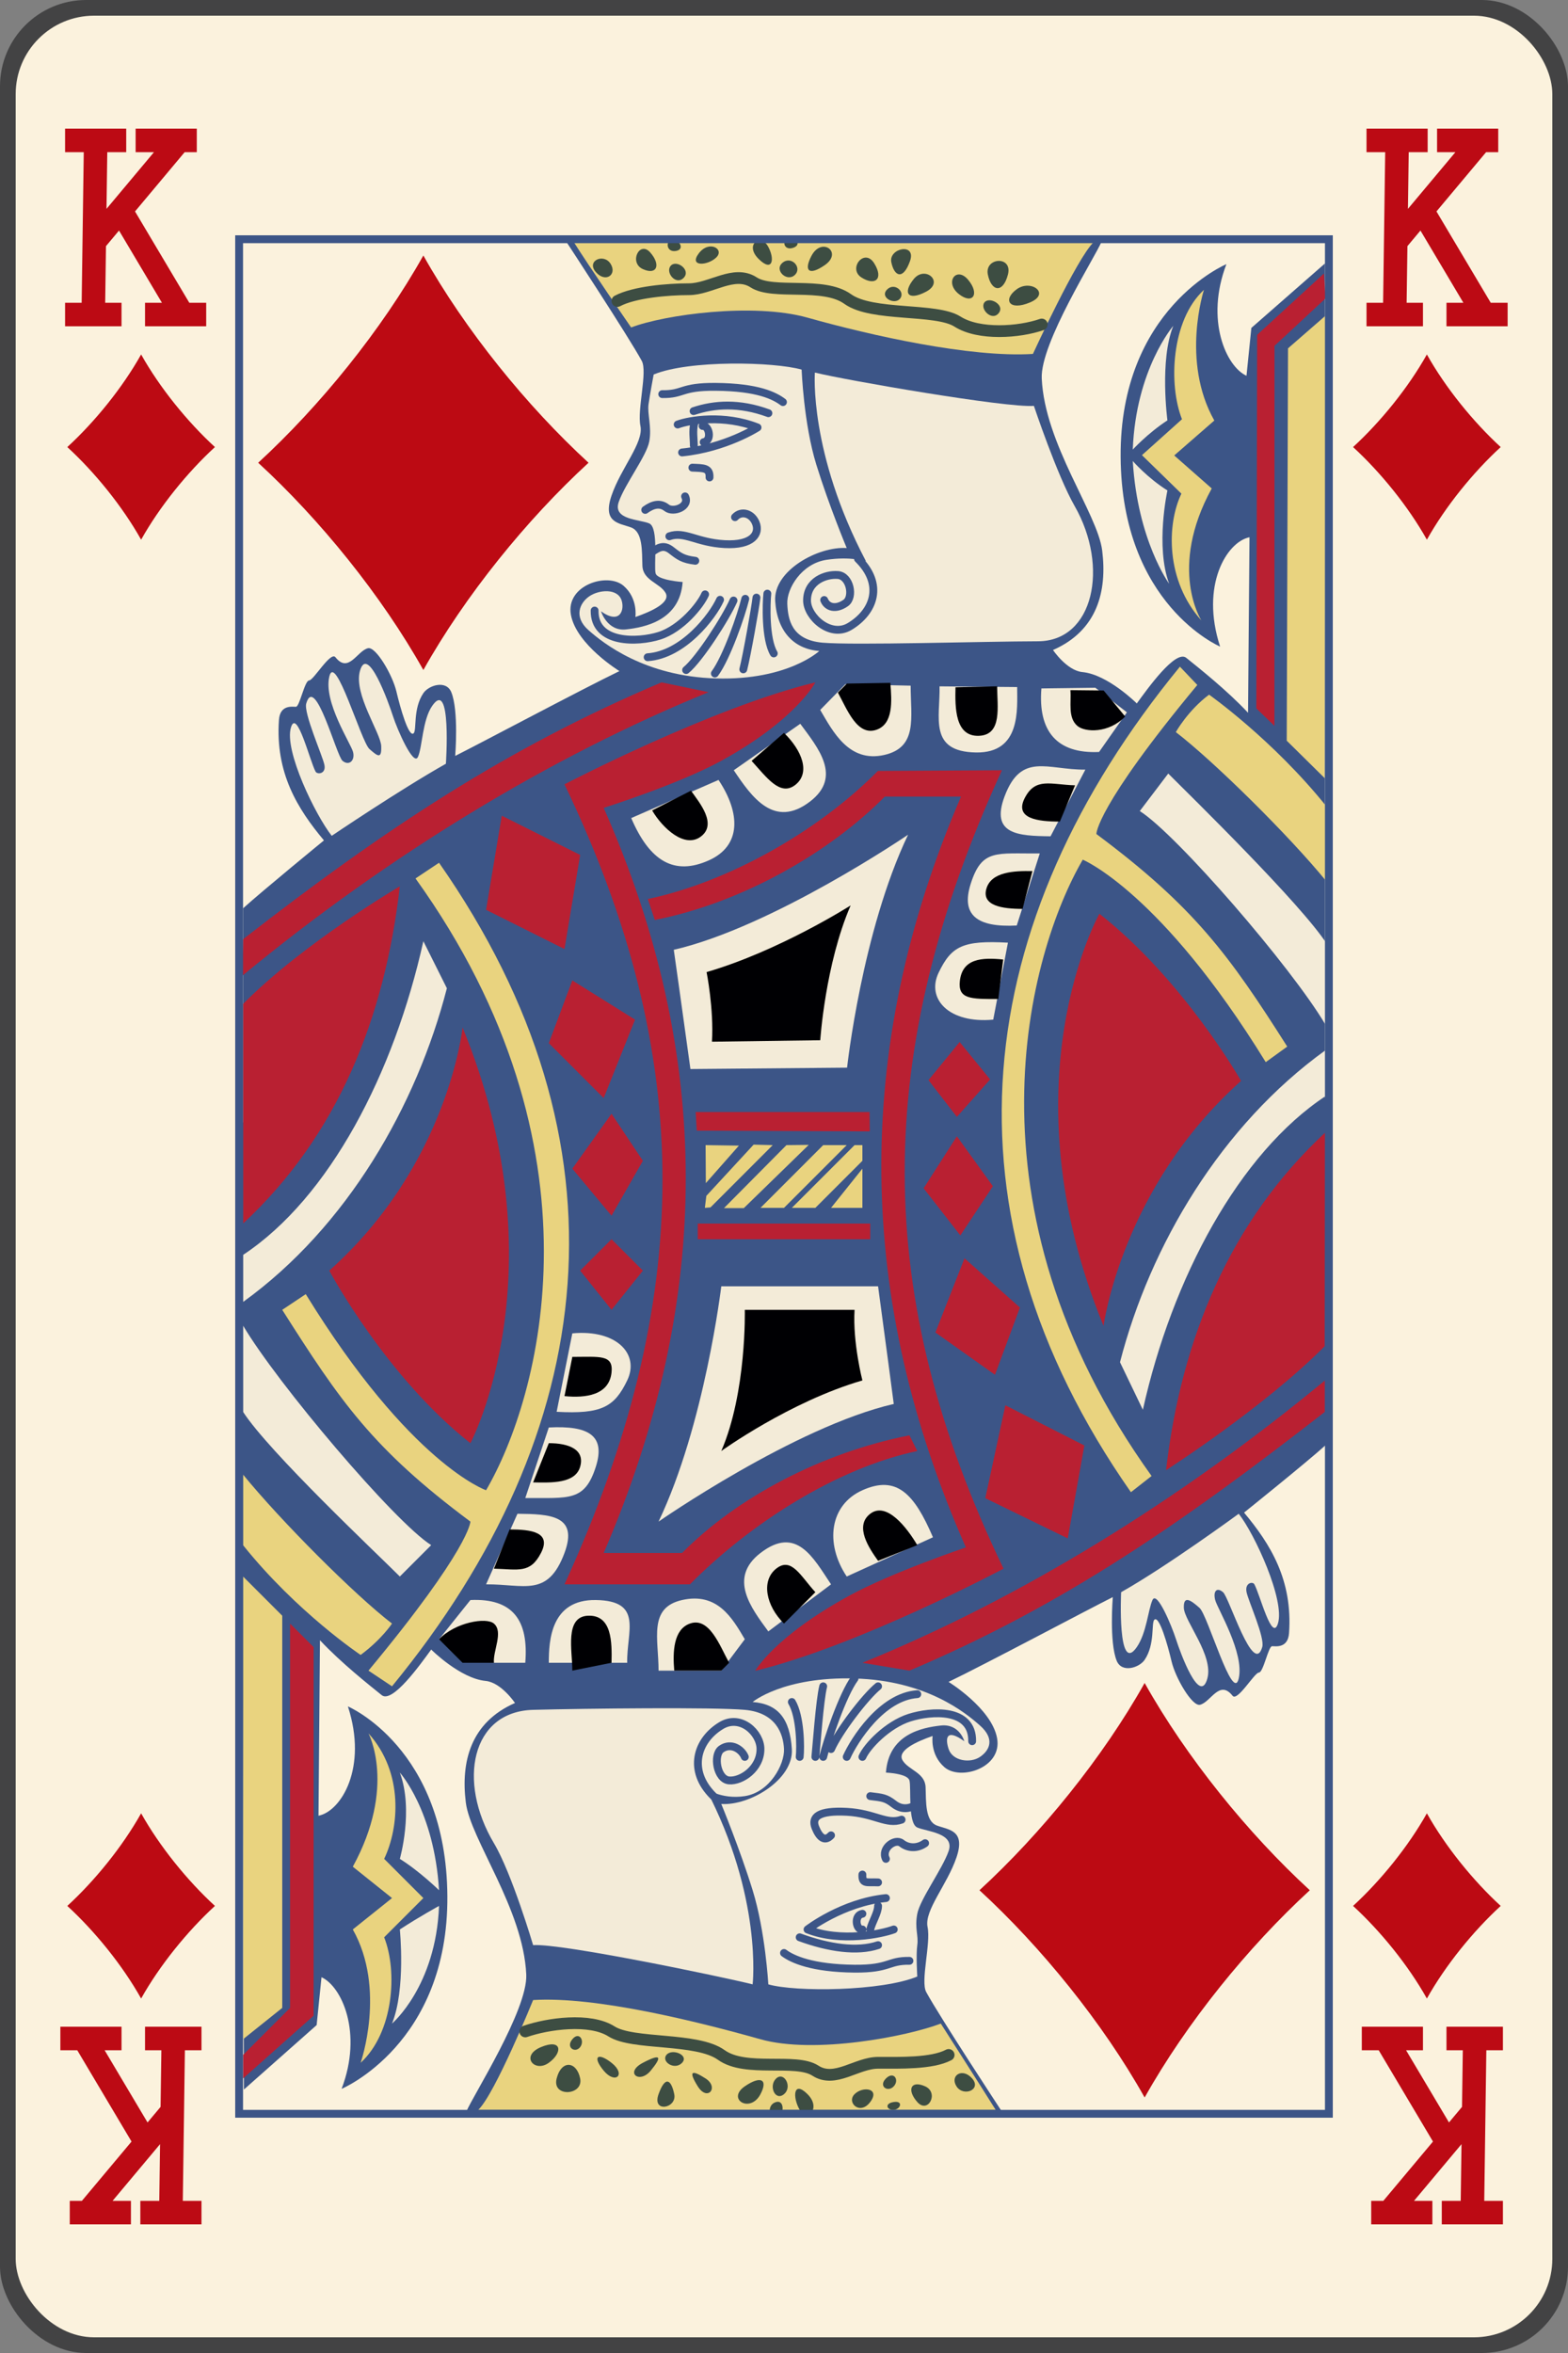 <?xml version="1.0" encoding="UTF-8"?>
<svg xmlns="http://www.w3.org/2000/svg" xmlns:xlink="http://www.w3.org/1999/xlink" xmlns:sodipodi="http://sodipodi.sourceforge.net/DTD/sodipodi-0.dtd" xmlns:inkscape="http://www.inkscape.org/namespaces/inkscape" xmlns:realworld="http://www.rw-designer.com/export-svg" width="200px" height="300px">
  <rect width="100%" height="100%" fill="#808080" stroke="none"/>
  <g>
    <rect fill="#000003" fill-opacity="0.48" height="300" rx="11" ry="11" width="200" x="0" y="0"></rect>
    <rect fill="#fbf2dd" height="296" rx="10" ry="10" width="196" x="2" y="2"></rect>
    <path d="M 12.2 18.2L 11.9 39.8 M 9.8 40.1L 14 40.1 M 9.8 17.9L 14.6 17.9 M 20 40.1L 24.8 40.1 M 18.8 17.9L 23.6 17.9 M 22.1 18.8L 12.8 29.9 M 22.4 38.6L 15.8 27.5" fill="none" stroke="#bc0a14" stroke-linecap="square" stroke-width="3"></path>
    <path d="M 178.2 18.2L 177.9 39.8 M 175.8 40.1L 180 40.1 M 175.8 17.9L 180.6 17.9 M 186 40.1L 190.8 40.1 M 184.8 17.9L 189.6 17.9 M 188.1 18.8L 178.8 29.9 M 188.4 38.6L 181.8 27.5" fill="none" stroke="#bc0a14" stroke-linecap="square" stroke-width="3"></path>
    <path d="M 187.8 281.8L 188.1 260.2 M 190.2 259.9L 186 259.9 M 190.2 282.1L 185.4 282.1 M 180 259.9L 175.2 259.9 M 181.2 282.1L 176.4 282.1 M 177.9 281.2L 187.2 270.1 M 177.6 261.4L 184.2 272.5" fill="none" stroke="#bc0a14" stroke-linecap="square" stroke-width="3"></path>
    <path d="M 21.8 281.8L 22.1 260.2 M 24.2 259.9L 20 259.9 M 24.2 282.1L 19.4 282.1 M 14 259.9L 9.2 259.9 M 15.2 282.1L 10.4 282.1 M 11.9 281.2L 21.2 270.1 M 11.6 261.4L 18.2 272.5" fill="none" stroke="#bc0a14" stroke-linecap="square" stroke-width="3"></path>
    <path d="M 54 85.426C 59.331 75.919 67.2 66.224 75.069 59C 67.2 51.776 59.331 42.081 54 32.574C 48.669 42.081 40.8 51.776 32.931 59C 40.8 66.224 48.669 75.919 54 85.426 z" fill="#bc0a13" fill-rule="evenodd"></path>
    <path d="M 18 68.808C 20.382 64.559 23.898 60.228 27.414 57C 23.898 53.772 20.382 49.441 18 45.193C 15.618 49.441 12.102 53.772 8.586 57C 12.102 60.228 15.618 64.559 18 68.808 z" fill="#bc0a13" fill-rule="evenodd"></path>
    <path d="M 182 68.808C 179.618 64.559 176.102 60.228 172.586 57C 176.102 53.772 179.618 49.441 182 45.193C 184.382 49.441 187.898 53.772 191.414 57C 187.898 60.228 184.382 64.559 182 68.808 z" fill="#bc0a13" fill-rule="evenodd"></path>
    <path d="M 146 214.574C 140.669 224.082 132.8 233.776 124.931 241C 132.8 248.224 140.669 257.918 146 267.426C 151.331 257.918 159.199 248.224 167.068 241C 159.199 233.776 151.331 224.082 146 214.574 z" fill="#bc0a13" fill-rule="evenodd"></path>
    <path d="M 182 231.193C 179.618 235.441 176.102 239.772 172.586 243C 176.102 246.228 179.618 250.559 182 254.807C 184.382 250.559 187.898 246.228 191.414 243C 187.898 239.772 184.382 235.441 182 231.193 z" fill="#bc0a13" fill-rule="evenodd"></path>
    <path d="M 18 231.192C 20.382 235.44 23.898 239.772 27.414 243C 23.898 246.228 20.382 250.559 18 254.807C 15.618 250.559 12.102 246.228 8.586 243C 12.102 239.772 15.618 235.44 18 231.192 z" fill="#bc0a13" fill-rule="evenodd"></path>
    <path d="M 31 115.81C 33.557 113.5 41.32 107.149 41.32 107.149C 37.938 103.107 35.111 98.544 35.58 91.794C 35.717 89.826 37.277 90.115 37.746 90.115C 38.215 90.115 38.863 86.756 39.425 86.756C 39.988 86.756 42.163 83.01 42.785 83.795C 44.464 85.916 45.559 82.975 46.939 82.646C 47.933 82.409 50.063 86.045 50.563 88.17C 51.063 90.295 52.131 94.03 52.75 93.5C 53.188 93.125 52.636 90.396 54 88.375C 54.68 87.367 56.908 86.657 57.562 88.25C 58.532 90.609 58.062 96.375 58.062 96.375C 61.312 94.75 74.415 87.773 79.01 85.563C 79.01 85.563 73.531 82.204 72.824 78.403C 72.117 74.602 77.508 72.923 79.54 74.691C 81.409 76.316 81.043 78.668 81.043 78.668C 83.076 77.961 85.625 76.812 84.875 75.562C 84.125 74.312 82 74 81.938 72.125C 81.875 70.25 82 67.812 80.5 67.25C 79 66.688 76.812 66.688 78 63.188C 79.188 59.688 82.125 56.438 81.688 54.312C 81.25 52.188 82.618 47.408 81.856 46.008C 80.173 42.913 72.309 30.937 72.309 30.937L 140.5 30.812C 139.75 32.688 132.673 43.733 132.875 48.25C 133.25 56.625 140 65.5 140.584 70.183C 141.227 75.345 140.001 80.375 134.313 82.875C 134.313 82.875 136.072 85.496 138.063 85.688C 141.313 86 145 89.688 145 89.688C 146.415 87.743 149.959 82.781 151.313 83.875C 152.938 85.188 156.501 88 159.188 90.875L 159.375 68.5C 156.5 69.062 153.071 74.602 155.625 82.438C 155.625 82.438 143.063 77.125 142.938 58.25C 142.813 39.375 156.43 33.677 156.43 33.677C 153.69 40.837 156.429 46.759 158.992 47.908L 159.611 41.809L 169 33.589L 169 150L 31 150C 31 150 31 115.81 31 115.81 z" fill="#3c5587" fill-rule="evenodd"></path>
    <path d="M 169.155 184.19C 166.598 186.5 158.68 192.851 158.68 192.851C 162.061 196.893 164.889 201.456 164.42 208.206C 164.283 210.174 162.723 209.885 162.254 209.885C 161.785 209.885 161.137 213.244 160.575 213.244C 160.012 213.244 157.836 216.989 157.215 216.205C 155.535 214.084 154.442 217.025 153.061 217.354C 152.067 217.591 149.936 213.955 149.436 211.83C 148.936 209.705 147.869 205.97 147.25 206.5C 146.812 206.875 147.364 209.604 146 211.625C 145.32 212.633 143.092 213.342 142.438 211.75C 141.469 209.391 141.938 203.625 141.938 203.625C 138.688 205.25 125.586 212.227 120.99 214.437C 120.99 214.437 126.469 217.796 127.176 221.597C 127.883 225.398 122.493 227.077 120.46 225.309C 118.591 223.684 118.957 221.332 118.957 221.332C 116.924 222.039 114.375 223.188 115.125 224.438C 115.875 225.688 117.999 226 118.062 227.875C 118.124 229.75 118 232.188 119.5 232.75C 121 233.312 123.188 233.313 122 236.813C 120.812 240.313 117.874 243.563 118.312 245.688C 118.749 247.813 117.382 252.592 118.144 253.992C 119.827 257.086 127.691 269.063 127.691 269.063L 59.5 269.188C 60.25 267.313 67.327 256.267 67.125 251.75C 66.75 243.375 59.999 234.5 59.416 229.817C 58.773 224.655 59.999 219.625 65.687 217.125C 65.687 217.125 63.928 214.503 61.937 214.312C 58.687 213.999 55 210.312 55 210.312C 53.585 212.257 50.041 217.219 48.687 216.125C 47.062 214.812 43.499 212 40.812 209.125L 40.625 231.5C 43.5 230.938 46.929 225.397 44.375 217.562C 44.375 217.562 56.937 222.875 57.062 241.75C 57.187 260.625 43.57 266.323 43.57 266.323C 46.31 259.163 43.571 253.241 41.008 252.092L 40.389 258.191L 31.109 266.411L 30.742 143.11L 169.611 139.929C 169.611 139.929 169.155 184.19 169.155 184.19 z" fill="#3c5587" fill-rule="evenodd"></path>
    <path d="M 80.5 41.75C 84.75 40.125 96.082 38.554 103 40.5C 111 42.75 123.75 45.625 131.75 45.125C 131.75 45.125 137.375 32.875 139.5 30.875L 73.149 30.804C 75.024 33.804 80.5 41.75 80.5 41.75 z" fill="#e9d37f" fill-rule="evenodd"></path>
    <path d="M 83.375 47.75C 87.875 45.875 98.75 46.125 102.25 47.125C 102.25 47.125 102.5 54 104.125 59.25C 105.75 64.5 108 69.875 108 69.875C 104.375 69.625 98.625 72.75 98.875 76.625C 99.125 80.5 101.25 82.75 104.5 83C 104.5 83 100.5 86.75 91.375 86.5C 82.25 86.25 76.938 82 75.062 80.344C 73.131 78.638 73.945 76.856 75.182 76.016C 76.42 75.177 78.769 74.993 79.281 76.531C 79.688 77.75 79.094 79.688 76.656 77.938C 76.656 77.938 77.457 80.515 79.844 80.25C 82.231 79.985 86.718 79.11 87.072 74.204C 87.072 74.204 83.871 73.994 83.624 73.1C 83.374 72.193 84.048 67.266 82.81 66.735C 81.573 66.205 78.126 66.293 78.922 63.995C 79.717 61.697 82.457 58.161 82.81 56.305C 83.164 54.449 82.545 52.77 82.722 51.532C 82.899 50.295 83.375 47.75 83.375 47.75 z" fill="#f3ebd8" fill-rule="evenodd"></path>
    <path d="M 103.938 47.5C 107.827 48.472 128.34 52.015 131.875 51.75C 131.875 51.75 134.844 60.632 137.075 64.526C 141.5 72.25 139.5 81.75 132.391 81.762C 125.672 81.773 108.882 82.292 104.905 81.939C 100.928 81.585 100.508 78.933 100.42 76.989C 100.332 75.044 102.232 71.862 105.414 71.376C 108.477 70.908 110.453 71.553 110.453 71.553C 103.157 57.684 103.938 47.5 103.938 47.5 z" fill="#f3ebd8" fill-rule="evenodd"></path>
    <path d="M 42.312 106.563C 40.28 104 36.19 95.684 37.119 92.722C 37.875 90.313 39.518 97.016 40.25 98.375C 40.469 98.781 41.625 98.688 41.375 97.5C 41.125 96.312 38.704 90.901 39.062 89.688C 40.188 85.875 42.906 96.344 43.688 97C 44.514 97.694 45.312 96.969 45.031 95.875C 44.75 94.781 41.25 89.531 42 86.281C 42.75 83.031 46.062 94.562 47.125 95.5C 48.188 96.438 48.688 96.812 48.625 95.125C 48.562 93.438 45.092 88.504 45.906 85.562C 46.875 82.062 49.562 89.562 50.125 91.312C 50.688 93.062 52.75 97.75 53.312 96.5C 53.875 95.25 53.875 91.812 55.125 90C 57.625 86.375 56.875 97.375 56.875 97.375C 51 100.688 42.312 106.563 42.312 106.563 z" fill="#f3ebd8" fill-rule="evenodd"></path>
    <path d="M 144.25 190.25C 119.25 154.5 123.784 117.56 150.5 85L 152.718 87.331C 139.726 102.976 139.845 106.335 139.845 106.335C 152.344 115.64 156.781 121.773 164.188 133.437L 161.446 135.42C 148.089 113.725 138.108 109.605 138.108 109.605C 131.211 121.449 122.128 153.712 146.885 188.185C 146.885 188.185 144.25 190.25 144.25 190.25 z" fill="#e9d37f" fill-rule="evenodd"></path>
    <path d="M 154.22 88.568C 154.22 88.568 162.375 94.312 169.244 102.887L 169.188 112.375C 164.386 106.482 154.75 97 149.978 93.341C 149.978 93.341 151.531 90.562 154.22 88.568 z" fill="#e9d37f" fill-rule="evenodd"></path>
    <path d="M 140.759 169.049C 128.053 138.043 140.23 116.5 140.23 116.5C 151.017 124.986 158.297 137.811 158.297 137.811C 143.069 151.402 140.759 169.049 140.759 169.049 z" fill="#b92032" fill-rule="evenodd"></path>
    <path d="M 148.731 187.442C 150.656 170.704 156.919 155.651 169.029 144.401L 168.971 171.637C 161.197 179.469 148.731 187.442 148.731 187.442 z" fill="#b92032" fill-rule="evenodd"></path>
    <path d="M 142.857 173.678C 146.705 158.748 155.775 143.486 169.072 133.897L 169.096 139.736C 158.041 147.039 149.505 162.947 145.773 179.743C 145.773 179.743 142.857 173.678 142.857 173.678 z M 145.38 103.408C 150.021 106.323 164.714 123.27 169.072 130.657L 169.237 120.346C 165.937 115.233 151.98 101.594 149.01 98.626C 149.01 98.626 145.38 103.408 145.38 103.408 z" fill="#f3ebd8" fill-rule="evenodd"></path>
    <path d="M 160.35 42.691L 168.863 34.876L 169.096 38.025L 162.566 44.09L 162.557 92.549L 160.247 90.322C 160.247 90.322 160.35 42.691 160.35 42.691 z" fill="#b92032" fill-rule="evenodd"></path>
    <path d="M 169.072 40.247L 168.972 99.219L 164.125 94.438L 164.289 44.412C 164.289 44.412 169.072 40.247 169.072 40.247 z" fill="#e9d37f" fill-rule="evenodd"></path>
    <path d="M 144.486 57.322C 144.884 47.068 149.657 41.544 149.657 41.544C 147.878 45.91 148.906 53.594 148.906 53.594C 146.375 55.25 144.486 57.322 144.486 57.322 z M 144.486 58.78C 145.105 68.945 149.127 74.425 149.127 74.425C 147.345 69.628 148.906 62.531 148.906 62.531C 146.383 60.957 144.486 58.78 144.486 58.78 z" fill="#f3ebd8" fill-rule="evenodd"></path>
    <path d="M 153.567 36.953C 149.361 40.83 149.031 49.079 150.763 53.451L 145.656 58.031L 150.688 62.938C 148.791 66.897 148.701 74.072 153.237 79.104C 153.237 79.104 148.949 72.505 154.557 62.277L 149.773 58.07L 154.887 53.616C 150.598 46.027 153.567 36.953 153.567 36.953 z" fill="#e9d37f" fill-rule="evenodd"></path>
    <path d="M 31 119.75C 49 105.75 64.605 95.374 84.375 87L 90.375 88.25C 70.261 96.435 49.531 109.031 30.906 124.406C 30.906 124.406 31 119.75 31 119.75 z" fill="#b92032" fill-rule="evenodd"></path>
    <path d="M 82.625 114.625C 92.974 112.434 104.374 105.981 111.975 98.291L 127.795 98.203C 111.229 134.355 111.229 165.115 128 200C 128 200 109.501 209.841 96.332 213.023C 96.332 213.023 98.698 208.723 108.263 203.477C 113.742 200.472 123.199 197.289 123.199 197.289C 109.284 165.822 108.577 134.002 122.581 101.562L 112.859 101.562C 105.877 108.633 94.742 115.085 83.517 117.295C 83.517 117.295 82.625 114.625 82.625 114.625 z" fill="#b92032" fill-rule="evenodd"></path>
    <path d="M 136.191 196.14L 138.312 184.296L 128.237 179.169L 125.674 191.014C 125.674 191.014 136.191 196.14 136.191 196.14 z M 126.911 175.28L 130.093 166.706L 123.023 160.43L 119.311 169.888C 119.311 169.888 126.911 175.28 126.911 175.28 z M 122.492 157.513L 126.646 151.237L 122.05 144.873L 117.808 151.503C 117.808 151.503 122.492 157.513 122.492 157.513 z M 122.05 142.398L 126.293 137.625L 122.404 132.852L 118.427 137.714C 118.427 137.714 122.05 142.398 122.05 142.398 z" fill="#b92032" fill-rule="evenodd"></path>
    <path d="M 85.942 121.096C 98.562 118.187 115.827 106.423 115.827 106.423C 109.938 118.75 108.046 136.123 108.046 136.123L 88.064 136.299C 87.188 129.875 85.942 121.096 85.942 121.096 z" fill="#f3ebd8" fill-rule="evenodd"></path>
    <path d="M 90.125 123.938C 99.375 121.251 108.5 115.438 108.5 115.438C 105.25 122.938 104.625 132.625 104.625 132.625L 90.812 132.813C 91.062 128.626 90.125 123.938 90.125 123.938 z" fill="#000003" fill-rule="evenodd"></path>
    <path d="M 88.732 141.78L 110.915 141.78L 110.938 144.25L 88.875 144.156C 88.875 144.156 88.732 141.78 88.732 141.78 z" fill="#b92032" fill-rule="evenodd"></path>
    <path d="M 129.739 87.596C 129.739 90.424 130.245 96.026 124.5 95.938C 118.402 95.844 119.929 91.485 119.841 87.507C 119.841 87.507 129.739 87.596 129.739 87.596 z M 116.155 87.419C 116.155 91.485 117.102 95.286 112.771 96.258C 108.27 97.269 106.231 93.253 104.619 90.513L 107.821 87.242C 107.821 87.242 116.155 87.419 116.155 87.419 z M 102.077 92.281C 104.286 95.286 107.472 98.999 103.337 102.18C 98.741 105.716 95.867 101.606 93.593 98.203C 93.593 98.203 102.077 92.281 102.077 92.281 z M 91.648 99.44C 94.476 103.683 94.565 107.838 90.411 109.694C 86.044 111.646 82.899 109.871 80.513 104.302C 80.513 104.302 91.648 99.44 91.648 99.44 z M 126.688 130C 121.075 130.53 118.104 127.375 119.729 124C 121.354 120.625 122.811 119.87 128.563 120.188C 128.563 120.188 126.688 130 126.688 130 z M 129.688 118C 124.605 118.266 122.548 116.666 123.813 112.688C 125.242 108.192 127.056 108.857 132.625 108.813C 132.625 108.813 129.688 118 129.688 118 z M 134 106.625C 129.845 106.581 126.329 106.38 128.125 101.563C 130.257 95.843 133.576 98.169 138.438 98.125C 138.438 98.125 134 106.625 134 106.625 z M 139.713 87.684L 132.833 87.772C 132.391 93.164 134.751 96.125 140.188 95.875L 143.735 90.822C 143.735 90.822 139.713 87.684 139.713 87.684 z" fill="#f3ebd8" fill-rule="evenodd"></path>
    <path d="M 127.337 127.372C 123.812 127.375 122.174 127.401 122.431 125.074C 122.75 122.188 125.25 122.063 127.956 122.334C 127.956 122.334 127.337 127.372 127.337 127.372 z M 130.431 115.881C 127.823 115.881 125.194 115.479 125.813 113.313C 126.432 111.147 129.345 111.019 131.688 111.063C 131.688 111.063 130.431 115.881 130.431 115.881 z M 135.188 104.75C 132.403 104.75 129.341 104.39 130.711 101.738C 132.081 99.086 133.987 100.037 137.125 100.125C 137.125 100.125 135.188 104.75 135.188 104.75 z M 136.53 87.993C 136.663 89.54 136.176 91.476 137.414 92.546C 138.386 93.385 141.437 93.518 143.514 91.352L 140.773 88.038C 140.773 88.038 136.53 87.993 136.53 87.993 z M 127.188 87.5C 127.188 90.063 127.875 93.688 124.875 93.812C 121.813 93.94 121.812 90.25 121.875 87.625C 121.875 87.625 127.188 87.5 127.188 87.5 z M 113.563 87.062C 113.768 89.452 113.927 92.281 111.823 93.032C 109.337 93.919 108.066 90.469 106.873 88.303L 108.022 87.154C 108.022 87.154 113.563 87.062 113.563 87.062 z M 95.867 97.009C 97.768 99.087 99.513 101.606 101.458 100.059C 103.403 98.512 102.298 95.692 100 93.438C 100 93.438 95.867 97.009 95.867 97.009 z M 88.133 100.81C 89.238 102.357 91.492 105.053 89.414 106.644C 87.337 108.235 84.508 105.583 83.182 103.329C 83.182 103.329 88.133 100.81 88.133 100.81 z" fill="#000003" fill-rule="evenodd"></path>
    <path d="M 109.438 71.25C 112.751 74.5 111.5 78 108.375 79.875C 105.904 81.357 102.938 78.629 102.938 76.562C 102.938 74.062 105.312 73.188 106.875 73.312C 108.438 73.438 108.938 76.125 107.875 76.875C 106.607 77.77 105.5 77.438 105.125 76.5" fill="none" stroke="#3c5587" stroke-linecap="round" stroke-linejoin="round"></path>
    <path d="M 84.469 50.25C 87.235 50.294 86.781 49.281 91.295 49.322C 96.689 49.371 98.807 50.471 99.867 51.267 M 88.467 52.416C 91.118 51.532 94.276 51.311 98.011 52.681 M 86.438 54.125C 87.938 53.562 92.375 52.812 96.625 54.5C 96.625 54.5 92.562 57.125 87 57.688 M 88.5 56.812C 88.5 55.938 88.312 54.938 88.562 53.938 M 89.625 54.312C 90.438 54.188 90.875 56.188 89.75 56.375 M 88.312 59.625C 89.75 59.688 90.562 59.625 90.5 60.875 M 82.298 65.012C 83.271 64.305 84.199 64.084 85.039 64.747C 85.879 65.409 88.044 64.614 87.381 63.288 M 85.375 68.375C 87.312 67.688 88.875 69.188 92.438 69.375C 96 69.562 96.948 68.041 96.406 66.688C 95.906 65.438 94.562 65.062 93.75 65.938 M 83.031 70.469C 83.969 69.813 84.625 69.375 85.625 70.156C 86.625 70.938 87.125 71.312 88.688 71.5" fill="none" stroke="#3c5587" stroke-linecap="round" stroke-linejoin="round"></path>
    <path d="M 89.938 75.781C 89.344 77.156 86.895 80.171 84.111 81.055C 81.321 81.94 75.781 82.094 75.844 77.844 M 91.844 76.469C 90.916 78.546 87.16 83.486 82.608 83.795 M 93.562 76.562C 92.59 78.772 89.193 84.06 87.514 85.43 M 95.062 76.344C 94.576 78.377 92.685 83.839 91.182 85.872 M 96.486 76.193C 96.354 77.431 95.249 83.618 94.807 85.342 M 97.875 75.688C 97.742 76.881 97.591 81.453 98.696 83.309" fill="none" stroke="#3c5587" stroke-linecap="round" stroke-linejoin="round"></path>
    <path d="M 78.75 38.375C 80.875 37.25 85.125 36.875 87.875 36.875C 90.625 36.875 93.625 34.375 96.125 36C 98.625 37.625 105 35.875 108.125 38.125C 111.25 40.375 119.375 39.25 122.125 41C 124.875 42.75 130 42.375 132.875 41.375" fill="none" stroke="#3d4d42" stroke-linecap="round" stroke-linejoin="round" stroke-width="1.5"></path>
    <path d="M 122.313 37.5C 124.063 38.875 125 37.5 123.5 35.688C 122 33.875 120.405 36.001 122.313 37.5 z M 126 35C 125.562 32.812 129.188 32.562 128.563 35C 127.938 37.438 126.438 37.188 126 35 z M 129.688 36.875C 131.501 35.562 134.062 37.438 131.375 38.562C 128.688 39.688 127.876 38.188 129.688 36.875 z M 125.563 38.562C 126.188 37.75 128.25 38.875 127.375 39.938C 126.5 41 124.938 39.375 125.563 38.562 z M 113.688 33.438C 113.313 31.625 116.938 30.875 116.063 33.312C 115.188 35.75 114.063 35.25 113.688 33.438 z M 116.563 35.562C 118.001 33.812 120.5 35.938 118.125 37.188C 115.75 38.438 115.126 37.312 116.563 35.562 z M 109.875 35.375C 108.125 34.25 110.25 31.562 111.5 33.562C 112.75 35.562 111.625 36.5 109.875 35.375 z M 113.125 36.938C 114.062 35.938 115.501 37.188 114.813 38.062C 114.126 38.938 112.188 37.938 113.125 36.938 z M 103.5 32.625C 104.812 30.125 107.558 32.183 105.188 33.812C 103.188 35.188 102.493 34.544 103.5 32.625 z M 96.75 33C 94.938 31.188 97 29.75 97.938 31.375C 98.875 33 98.562 34.812 96.75 33 z M 99.812 33.5C 98.688 34.438 100.375 36 101.375 35.062C 102.375 34.125 100.938 32.562 99.812 33.5 z M 89.125 32.312C 90.438 30.562 92.438 31.75 91.375 32.812C 90.312 33.875 87.812 34.062 89.125 32.312 z M 82 34.312C 80.188 33.5 81.562 30.625 82.938 32.188C 84.312 33.75 83.812 35.125 82 34.312 z M 85.562 33.875C 86.312 33.062 88.188 34.438 87.188 35.438C 86.188 36.438 84.812 34.688 85.562 33.875 z M 77.875 33.625C 77 32.25 74.75 33.25 76 34.688C 77.25 36.125 78.75 35 77.875 33.625 z M 85.75 30.562C 86.625 30.5 87.438 31.812 86.188 32C 84.938 32.188 84.875 30.625 85.75 30.562 z M 100.688 30.375C 101.688 30.312 102.251 31.312 101.063 31.625C 99.876 31.938 99.688 30.438 100.688 30.375 z" fill="#3d4d42" fill-rule="evenodd"></path>
    <path d="M 90 146L 90.031 150.844L 94.25 146.063C 94.25 146.063 90 146 90 146 z M 90.094 152.469L 96.125 145.938L 98.562 146L 90.625 153.938L 89.906 154C 89.906 154 90.094 152.469 90.094 152.469 z M 100.313 146L 103.156 145.969L 94.875 154.031L 92.344 154.031C 92.344 154.031 100.313 146 100.313 146 z" fill="#e9d37f" fill-rule="evenodd"></path>
    <path d="M 120 258C 115.75 259.625 103.918 261.946 97 260C 89 257.75 76 254.5 68 255C 68 255 63.125 267 61 269L 127 269C 125.125 266 120 258 120 258 z" fill="#e9d37f" fill-rule="evenodd"></path>
    <path d="M 117 252C 112.5 253.875 101.5 254 98 253C 98 253 97.625 246.25 96 241C 94.375 235.75 92 230 92 230C 95.625 230.25 101.25 226.875 101 223C 100.75 219.125 99.25 217.25 96 217C 96 217 99.875 213.75 109 214C 118.125 214.25 123.125 218.344 125 220C 126.931 221.706 126.238 223.16 125 224C 123.762 224.84 121.513 224.538 121 223C 120.594 221.781 120.562 220.25 123 222C 123 222 122.387 219.735 120 220C 117.613 220.265 113.354 221.094 113 226C 113 226 115.753 226.105 116 227C 116.25 227.906 115.763 232.47 117 233C 118.237 233.53 121.795 233.702 121 236C 120.205 238.298 117.354 242.144 117 244C 116.646 245.856 117.177 246.763 117 248C 116.823 249.237 117 252 117 252 z" fill="#f3ebd8" fill-rule="evenodd"></path>
    <path d="M 96 253C 92.111 252.028 71.535 247.735 68 248C 68 248 65.296 238.856 63 235C 58.316 227.133 60.113 218.208 68 218C 74.717 217.823 91.023 217.646 95 218C 98.977 218.354 99.912 221.055 100 223C 100.088 224.945 98.182 228.514 95 229C 91.937 229.468 90 228 90 228C 97.296 241.868 96 253 96 253 z" fill="#f3ebd8" fill-rule="evenodd"></path>
    <path d="M 158 193C 160.033 195.563 163.929 204.039 163 207C 162.244 209.41 160.732 203.359 160 202C 159.781 201.594 158.75 201.812 159 203C 159.25 204.188 161.358 208.786 161 210C 159.875 213.812 156.781 203.656 156 203C 155.174 202.306 154.719 202.906 155 204C 155.281 205.094 158.75 210.75 158 214C 157.25 217.25 154.062 205.938 153 205C 151.938 204.062 150.938 203.312 151 205C 151.062 206.688 154.814 211.058 154 214C 153.031 217.5 150.562 210.75 150 209C 149.438 207.25 147.562 202.75 147 204C 146.438 205.25 146.25 208.188 145 210C 142.5 213.625 143 203 143 203C 148.875 199.688 158 193 158 193 z" fill="#f3ebd8" fill-rule="evenodd"></path>
    <path d="M 56 110C 81 145.75 76.716 182.44 50 215L 47 213C 59.992 197.355 60 194 60 194C 47.501 184.695 43.407 178.664 36 167L 39 165C 52.357 186.695 62 190 62 190C 68.897 178.156 77.757 146.473 53 112C 53 112 56 110 56 110 z" fill="#e9d37f" fill-rule="evenodd"></path>
    <path d="M 46 211C 46 211 37.869 205.575 31 197L 31 188C 35.803 193.893 45.228 203.341 50 207C 50 207 48.689 209.006 46 211 z" fill="#e9d37f" fill-rule="evenodd"></path>
    <path d="M 59 131C 71.706 162.006 60 184 60 184C 49.213 175.514 42 162 42 162C 57.228 148.409 59 131 59 131 z" fill="#b92032" fill-rule="evenodd"></path>
    <path d="M 51 113C 49.075 129.738 43.11 144.75 31 156L 31 128C 38.774 120.168 51 113 51 113 z" fill="#b92032" fill-rule="evenodd"></path>
    <path d="M 57 126C 53.152 140.93 44.297 156.411 31 166L 31 160C 42.055 152.697 50.268 136.796 54 120C 54 120 57 126 57 126 z M 55 197C 50.359 194.085 35.358 176.387 31 169L 31 180C 34.3 185.113 48.03 198.031 51 201C 51 201 55 197 55 197 z" fill="#f3ebd8" fill-rule="evenodd"></path>
    <path d="M 40 257L 31 265L 31 262L 37 256L 37 207L 40 210C 40 210 40 257 40 257 z" fill="#b92032" fill-rule="evenodd"></path>
    <path d="M 31 260L 31 201L 36 206L 36 256C 36 256 31 260 31 260 z" fill="#e9d37f" fill-rule="evenodd"></path>
    <path d="M 56 243C 55.602 253.253 50 258 50 258C 51.779 253.634 51 246 51 246C 53.531 244.344 56 243 56 243 z M 56 241C 55.381 230.835 51 226 51 226C 52.782 230.797 51 237 51 237C 53.523 238.575 56 241 56 241 z" fill="#f3ebd8" fill-rule="evenodd"></path>
    <path d="M 46 263C 50.206 259.123 50.732 251.372 49 247L 54 242L 49 237C 50.897 233.041 51.536 226.032 47 221C 47 221 50.608 227.772 45 238L 50 242L 45 246C 49.289 253.589 46 263 46 263 z" fill="#e9d37f" fill-rule="evenodd"></path>
    <path d="M 169 180C 151 194 135.771 204.626 116 213L 110 212C 130.114 203.815 150.375 191.375 169 176C 169 176 169 180 169 180 z" fill="#b92032" fill-rule="evenodd"></path>
    <path d="M 117 185C 106.651 187.191 95.6 194.31 88 202L 72 202C 88.566 165.848 88.771 134.885 72 100C 72 100 90.832 90.182 104 87C 104 87 101.565 91.754 92 97C 86.521 100.005 77 103 77 103C 90.915 134.467 91.004 165.56 77 198L 87 198C 93.982 190.929 104.776 185.21 116 183C 116 183 117 185 117 185 z" fill="#b92032" fill-rule="evenodd"></path>
    <path d="M 64 104L 62 116L 72 121L 74 109C 74 109 64 104 64 104 z M 73 125L 70 133L 77 140L 81 130C 81 130 73 125 73 125 z M 78 142L 73 149L 78 155L 82 148C 82 148 78 142 78 142 z M 78 158L 74 162L 78 167L 82 162C 82 162 78 158 78 158 z" fill="#b92032" fill-rule="evenodd"></path>
    <path d="M 114 179C 101.379 181.909 84 194 84 194C 89.889 181.673 92 164 92 164L 112 164C 112.876 170.424 114 179 114 179 z" fill="#f3ebd8" fill-rule="evenodd"></path>
    <path d="M 110 176C 100.75 178.688 92 185 92 185C 95.25 177.5 95 167 95 167L 109 167C 108.75 171.188 110 176 110 176 z" fill="#000003" fill-rule="evenodd"></path>
    <path d="M 111 158L 89 158L 89 156L 111 156C 111 156 111 158 111 158 z" fill="#b92032" fill-rule="evenodd"></path>
    <path d="M 70 212C 70 209.171 70.255 203.912 76 204C 82.098 204.094 79.912 208.022 80 212C 80 212 70 212 70 212 z M 84 213C 84 208.934 82.669 204.972 87 204C 91.501 202.989 93.388 206.26 95 209L 92 213C 92 213 84 213 84 213 z M 98 208C 95.791 204.995 92.865 201.182 97 198C 101.596 194.464 103.725 198.597 106 202C 106 202 98 208 98 208 z M 108 201C 105.172 196.757 105.846 191.856 110 190C 114.367 188.048 116.614 190.431 119 196C 119 196 108 201 108 201 z M 73 170C 78.613 169.47 81.625 172.625 80 176C 78.375 179.375 76.752 180.318 71 180C 71 180 73 170 73 170 z M 70 182C 75.083 181.734 77.265 183.022 76 187C 74.571 191.496 72.569 190.956 67 191C 67 191 70 182 70 182 z M 66 193C 70.155 193.044 73.796 193.183 72 198C 69.868 203.72 66.862 201.956 62 202C 62 202 66 193 66 193 z M 60 212L 67 212C 67.442 206.608 65.438 203.75 60 204L 56 209C 56 209 60 212 60 212 z" fill="#f3ebd8" fill-rule="evenodd"></path>
    <path d="M 73 173C 76.525 172.997 78.257 172.673 78 175C 77.681 177.886 74.706 178.271 72 178C 72 178 73 173 73 173 z M 70 184C 72.608 184 74.619 184.834 74 187C 73.381 189.166 70.343 189.044 68 189C 68 189 70 184 70 184 z M 65 195C 67.784 195 70.37 195.348 69 198C 67.63 200.652 66.138 200.088 63 200C 63 200 65 195 65 195 z M 63 212C 62.867 210.453 64.238 208.069 63 207C 62.028 206.16 58.077 206.834 56 209L 59 212C 59 212 63 212 63 212 z M 73 213C 73 210.437 72 206.125 75 206C 78.062 205.872 78.062 209.375 78 212C 78 212 73 213 73 213 z M 86 213C 85.794 210.611 85.896 207.751 88 207C 90.486 206.113 91.807 209.834 93 212L 92 213C 92 213 86 213 86 213 z M 104 203C 102.099 200.923 100.945 198.453 99 200C 97.055 201.547 97.702 204.746 100 207C 100 207 104 203 104 203 z M 112 199C 110.895 197.453 108.923 194.591 111 193C 113.077 191.409 115.674 194.746 117 197C 117 197 112 199 112 199 z" fill="#000003" fill-rule="evenodd"></path>
    <path d="M 91 229C 87.688 225.75 88.875 221.875 92 220C 94.471 218.518 97 220.934 97 223C 97.001 225.5 94.562 227.125 93 227C 91.438 226.875 90.938 223.75 92 223C 93.268 222.105 94.625 223.062 95 224" fill="none" stroke="#3c5587" stroke-linecap="round" stroke-linejoin="round"></path>
    <path d="M 116 250C 113.234 249.956 113.514 251.041 109 251C 103.606 250.951 101.061 249.796 100 249 M 112 248C 109.349 248.884 105.735 248.37 102 247 M 114 246C 112.5 246.562 107.25 247.688 103 246C 103 246 107.438 242.562 113 242 M 112 243C 112 243.875 111.25 245 111 246 M 110 246C 109.188 246.125 108.875 244.188 110 244 M 112 240C 110.562 239.938 109.938 240.25 110 239 M 118 235C 117.028 235.707 115.84 235.663 115 235C 114.16 234.337 112.337 235.674 113 237 M 115 232C 113.062 232.688 111.562 231.188 108 231C 104.438 230.812 103.459 231.647 104 233C 104.5 234.25 105.188 234.875 106 234 M 117 230C 116.062 230.656 115 230.781 114 230C 113 229.219 112.562 229.188 111 229" fill="none" stroke="#3c5587" stroke-linecap="round" stroke-linejoin="round"></path>
    <path d="M 110 224C 110.594 222.625 113.215 219.884 116 219C 118.79 218.114 124.062 217.75 124 222 M 108 224C 108.928 221.923 112.448 216.309 117 216 M 106 223C 106.972 220.79 110.32 216.37 112 215 M 105 224C 105.486 221.967 107.497 216.033 109 214 M 104 224C 104.133 222.763 104.558 216.724 105 215 M 102 224C 102.133 222.807 102.105 218.856 101 217" fill="none" stroke="#3c5587" stroke-linecap="round" stroke-linejoin="round"></path>
    <path d="M 121 262C 118.875 263.125 114.75 263 112 263C 109.25 263 106.5 265.625 104 264C 101.5 262.375 95.125 264.25 92 262C 88.875 259.75 80.75 260.75 78 259C 75.25 257.25 69.875 258 67 259" fill="none" stroke="#3d4d42" stroke-linecap="round" stroke-linejoin="round" stroke-width="1.5"></path>
    <path d="M 78 263C 76.25 261.625 75.5 262.188 77 264C 78.5 265.812 79.908 264.499 78 263 z M 74 265C 74.438 267.188 70.375 267.438 71 265C 71.625 262.562 73.562 262.812 74 265 z M 70 263C 68.188 264.312 66.312 262.125 69 261C 71.688 259.875 71.812 261.688 70 263 z M 74 261C 73.375 261.812 72.125 261.062 73 260C 73.875 258.938 74.625 260.188 74 261 z M 86 267C 86.375 268.812 83.125 269.438 84 267C 84.875 264.562 85.625 265.188 86 267 z M 83 264C 81.562 265.75 79.625 264.25 82 263C 84.375 261.75 84.438 262.25 83 264 z M 90 265C 91.75 266.125 90.25 268 89 266C 87.75 264 88.25 263.875 90 265 z M 87 263C 86.062 264 84.312 262.875 85 262C 85.688 261.125 87.938 262 87 263 z M 97 267C 95.688 269.5 92.63 267.629 95 266C 97 264.625 98.007 265.081 97 267 z M 103 267C 104.812 268.812 102.938 270.625 102 269C 101.062 267.375 101.188 265.188 103 267 z M 100 267C 101.125 266.062 100 264.062 99 265C 98 265.938 98.875 267.938 100 267 z M 111 268C 109.688 269.75 107.938 268.062 109 267C 110.062 265.938 112.312 266.25 111 268 z M 118 266C 119.812 266.812 118.375 269.562 117 268C 115.625 266.438 116.188 265.188 118 266 z M 114 266C 113.25 266.812 112 266 113 265C 114 264 114.75 265.188 114 266 z M 122 266C 122.875 267.375 125.25 266.438 124 265C 122.75 263.562 121.125 264.625 122 266 z M 114 269C 113.125 269.062 112.75 268.188 114 268C 115.25 267.812 114.875 268.938 114 269 z M 99 270C 98 270.062 97.812 268.312 99 268C 100.188 267.688 100 269.938 99 270 z" fill="#3d4d42" fill-rule="evenodd"></path>
    <path d="M 110 154L 110 149L 106 154C 106 154 110 154 110 154 z M 110 148L 104 154L 101 154L 109 146L 110 146C 110 146 110 148 110 148 z M 100 154L 97 154L 105 146L 108 146C 108 146 100 154 100 154 z" fill="#e9d37f" fill-rule="evenodd"></path>
    <path d="M 170 30L 170 270L 30 270L 30 30C 30 30 170 30 170 30 z M 31 31L 169 31L 169 269L 31 269C 31 269 31 31 31 31 z" fill="#3c5587" fill-rule="evenodd"></path>
  </g>
</svg>
